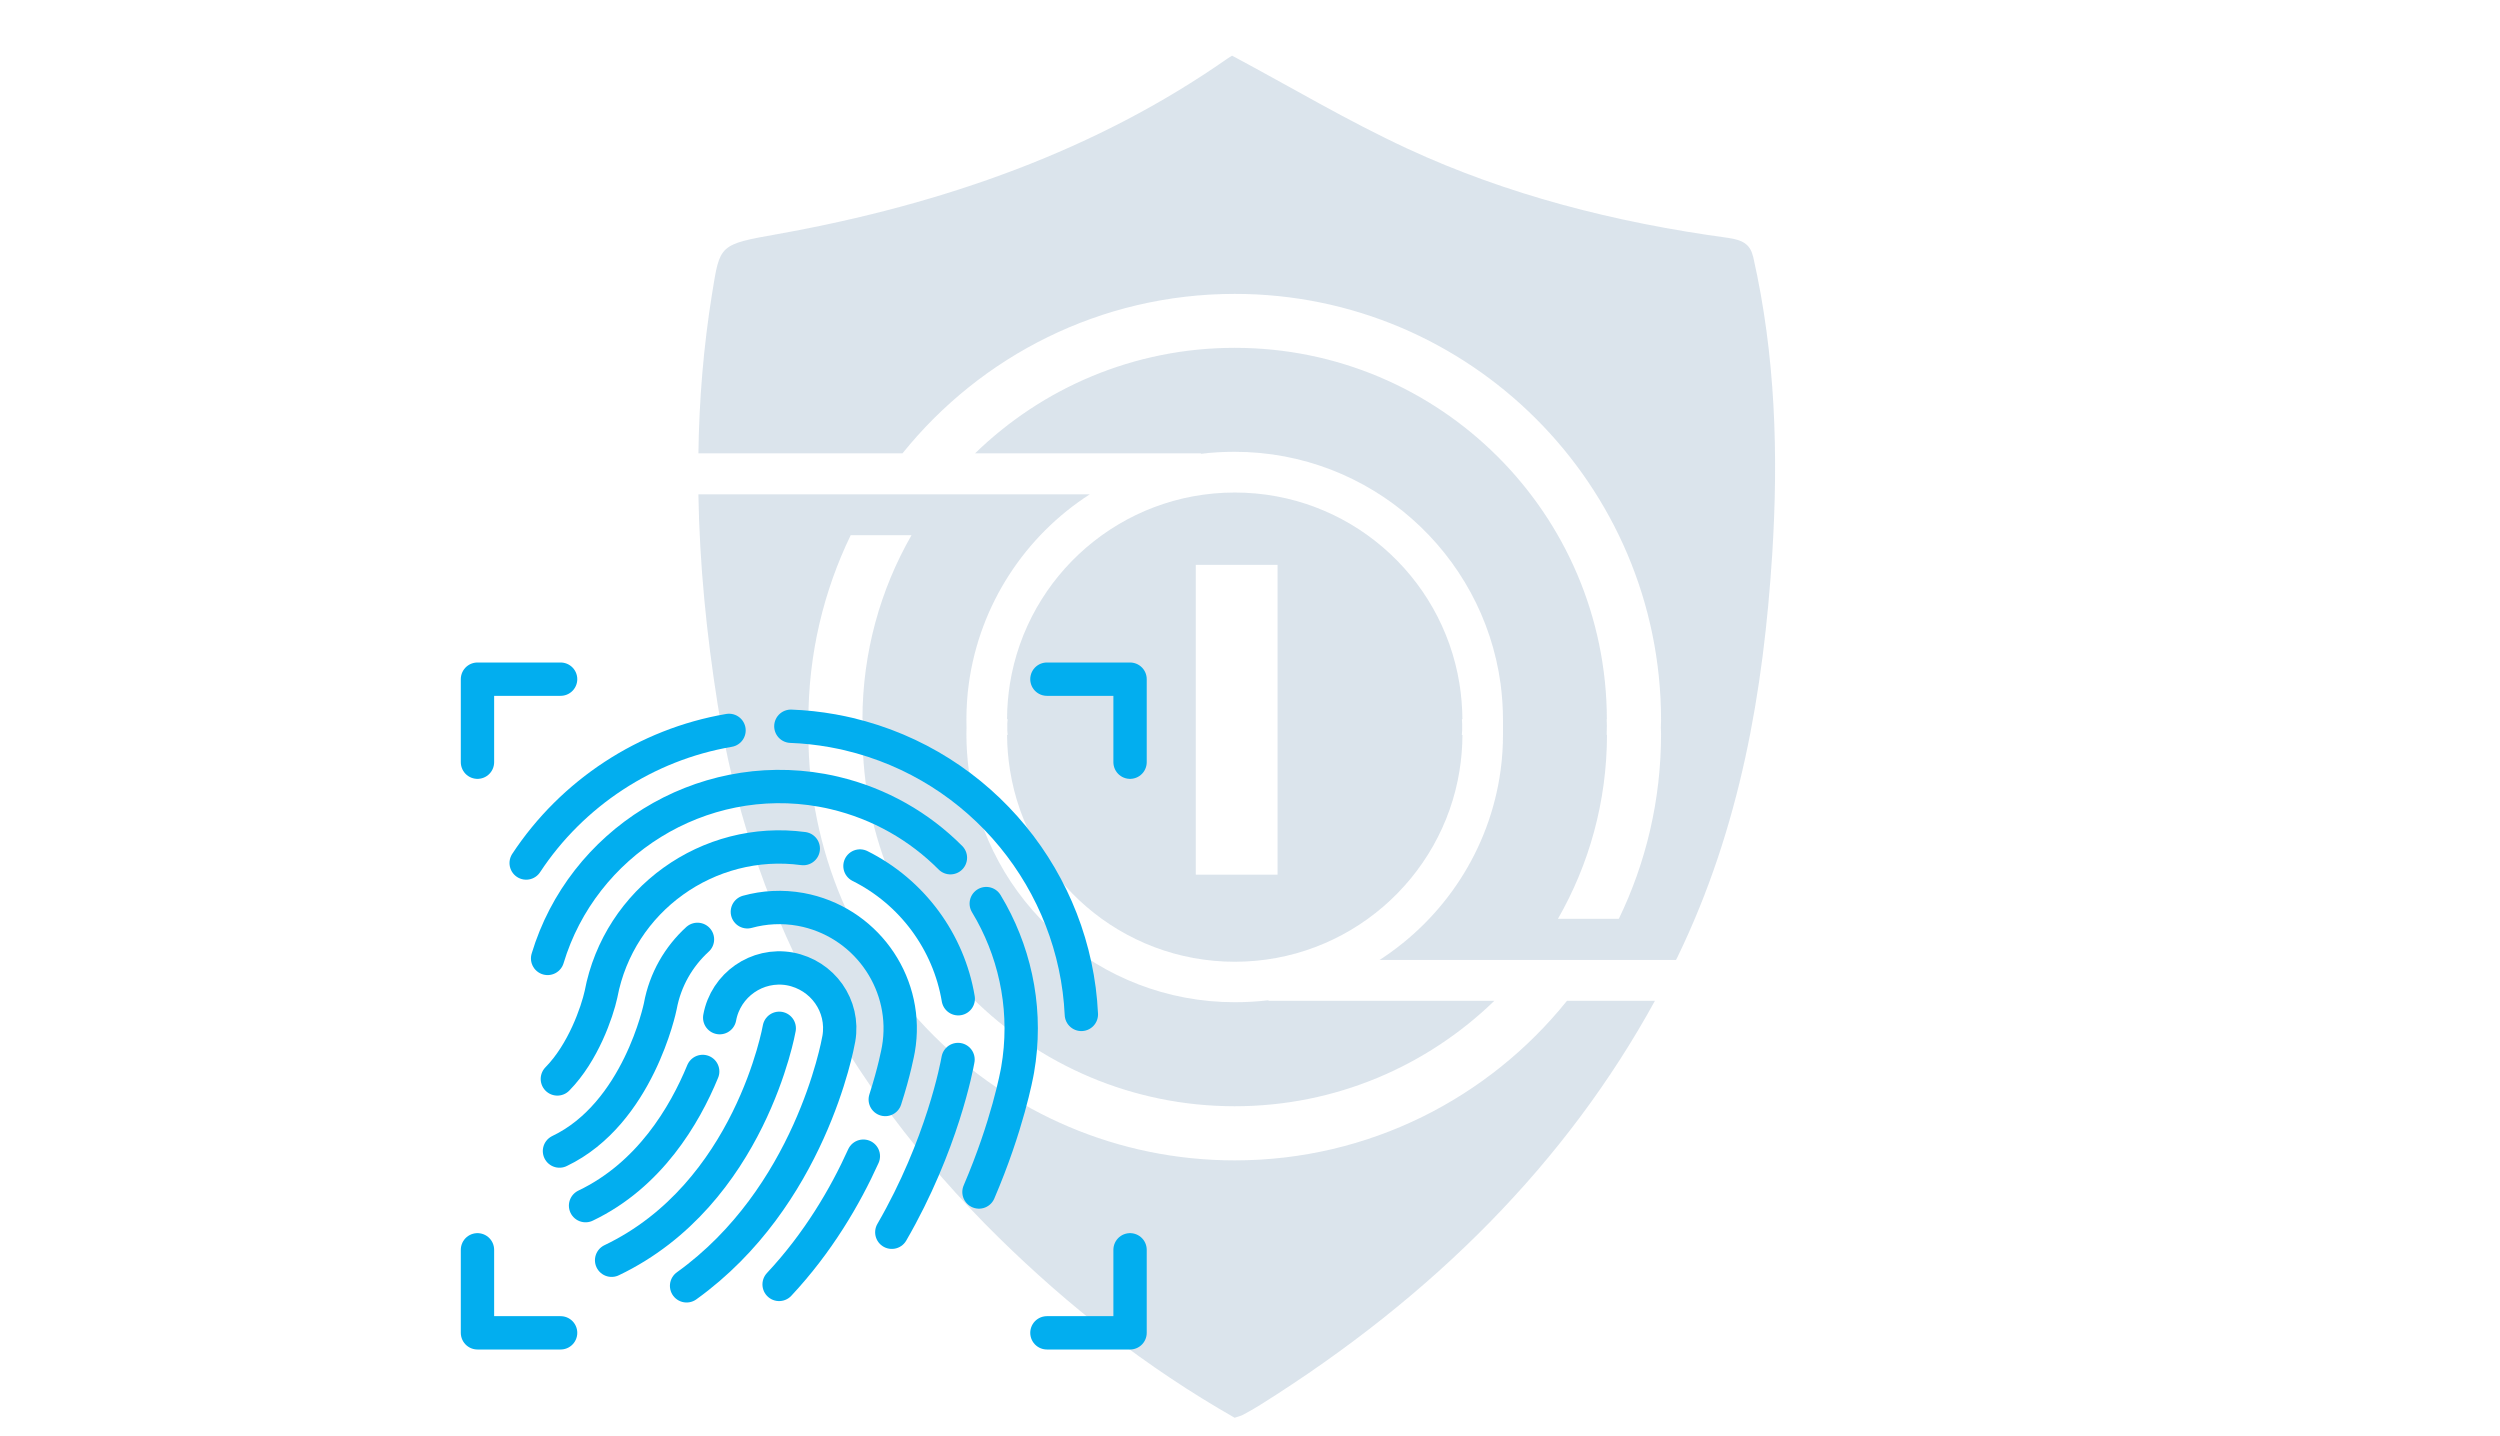 <?xml version="1.0" encoding="utf-8"?>
<!-- Generator: Adobe Illustrator 26.0.1, SVG Export Plug-In . SVG Version: 6.00 Build 0)  -->
<svg version="1.1" id="Layer_1" xmlns="http://www.w3.org/2000/svg" xmlns:xlink="http://www.w3.org/1999/xlink" x="0px" y="0px"
	 viewBox="0 0 900 517" style="enable-background:new 0 0 900 517;" xml:space="preserve">
<style type="text/css">
	.st0{opacity:0.67;fill:#C9D7E2;}
	.st1{fill:none;stroke:#02AEEF;stroke-width:12;stroke-linecap:round;stroke-linejoin:round;stroke-miterlimit:10;}
</style>
<g>
	<path class="st0" d="M324.91,163.19c28.15-34.98,71.28-57.39,119.61-57.39c84.62,0,153.46,68.78,153.46,153.46
		c0,0.87-0.04,1.71-0.07,2.57c0.04,0.79,0.07,1.61,0.07,2.42c0,23.8-5.46,46.41-15.2,66.52h-21.92
		c11.19-19.5,17.61-42.09,17.66-66.21h-0.12c0.04-1.13,0.04-2.25,0.07-3.39c-0.04-0.72-0.07-1.49-0.07-2.25h0.07
		c-0.17-73.89-60.06-133.7-133.96-133.7c-36.35,0-69.3,14.48-93.47,37.97h81.31c0,0.05,0,0.17,0,0.19
		c3.96-0.51,8.03-0.73,12.15-0.73c48.85,0,89.32,36.45,95.71,83.52c0.56,4.26,0.87,8.6,0.87,13.1c0,0.71,0,1.41,0,2.16
		c0,0.98,0,1.89,0,2.83c0,4.45-0.27,8.82-0.87,13.12c-3.89,28.54-20.31,53.18-43.54,68.19h54.32h23.66h28.72
		c0.22-0.4,0.42-0.8,0.59-1.16c22.55-46.63,30.88-95.51,34.05-144.98c2.24-35.77,1.17-71.46-6.84-106.86
		c-1.06-4.56-3.6-6.15-9.16-6.95c-40.66-5.52-79.64-15.56-115.33-32.11c-21.57-9.99-41.73-22.05-63.12-33.46
		c0.24-0.12-0.77,0.41-1.7,1.05C395.1,53.82,340.32,73.44,280.11,84.24c-21.33,3.8-20.89,3.76-23.73,21.26
		c-3.12,19.28-4.69,38.54-4.95,57.7H324.91z"/>
	<path class="st0" d="M363.62,277.37c6.23,38.97,40.09,68.86,80.9,68.86c40.81,0,74.69-29.89,80.92-68.86
		c0.65-4.15,1.04-8.49,1.04-12.8h-0.22c0.02-0.54,0.07-1.05,0.12-1.58c0-0.53,0-1,0-1.5c0-0.36,0-0.71,0-1.04
		c-0.05-0.53-0.1-1.04-0.1-1.53h0.19c-0.05-4.34-0.39-8.6-1.06-12.75c-6.26-39.06-40.09-68.86-80.9-68.86
		c-40.81,0-74.69,29.8-80.94,68.86c-0.65,4.15-1.03,8.41-1.03,12.75h0.22c-0.05,0.49-0.08,1-0.13,1.53c0,0.52,0,1.09,0,1.57
		c0,0.37,0,0.65,0,0.97c0.05,0.53,0.08,1.04,0.13,1.58h-0.22C362.58,268.88,362.93,273.22,363.62,277.37 M430.49,203.35h29.43
		v111.52h-29.43V203.35z"/>
	<path class="st0" d="M564.11,360.29c-28.09,34.98-71.28,57.45-119.6,57.45c-84.62,0-153.49-68.88-153.49-153.49
		c0-0.85,0.05-1.79,0.11-2.61c-0.06-0.82-0.11-1.59-0.11-2.38c0-23.84,5.48-46.41,15.23-66.59h21.89
		c-11.18,19.5-17.63,42.16-17.66,66.25h0.13c-0.05,1.09-0.05,2.25-0.1,3.35c0.05,0.81,0.1,1.54,0.1,2.29h-0.1
		c0.17,73.85,60.06,133.69,133.99,133.69c36.35,0,69.29-14.51,93.47-37.96h-81.33c0-0.07,0-0.12,0-0.2
		c-3.96,0.48-8.02,0.71-12.13,0.71c-48.86,0-89.31-36.36-95.74-83.43c-0.56-4.3-0.86-8.67-0.86-13.12c0-0.73,0-1.44,0.04-2.2
		c-0.04-0.92-0.04-1.86-0.04-2.79c0-4.49,0.27-8.84,0.86-13.1c3.91-28.57,20.32-53.26,43.54-68.19H338h-23.62h-62.96
		c0.42,25.11,2.92,50.2,6.89,75.32c11.39,71.65,44.11,136,101.2,192.2c24.94,24.5,52.8,46.58,84.96,64.9
		c1.33-0.45,2.3-0.68,2.97-1.04c2.13-1.15,4.23-2.31,6.22-3.58c62.84-39.36,110.45-87.72,142.12-145.49H564.11z"/>
</g>
<g>
	<g>
		<g>
			<polyline class="st1" points="171.89,274.39 171.89,244.5 201.82,244.5 			"/>
			<polyline class="st1" points="406.82,274.39 406.82,244.5 376.89,244.5 			"/>
		</g>
		<g>
			<polyline class="st1" points="406.82,449.93 406.82,479.82 376.89,479.82 			"/>
			<polyline class="st1" points="171.89,449.93 171.89,479.82 201.82,479.82 			"/>
		</g>
	</g>
	<g>
		<path class="st1" d="M284.71,261.45c4.97,0.18,9.98,0.72,15.01,1.62c2.68,0.5,4.21,0.83,5.74,1.19
			c48.16,11.39,81.62,53.41,83.83,100.93"/>
		<path class="st1" d="M189.42,310.69c16.58-25.18,43.19-42.66,73.03-47.75"/>
		<path class="st1" d="M355.05,325.29c0.64,1.05,1.26,2.12,1.85,3.2c9.18,16.75,12.94,36.56,9.44,56.67
			c-0.31,1.77-3.67,20.08-13.91,43.96"/>
		<path class="st1" d="M197.14,345.03c12.54-41.65,54.97-68.36,98.74-60.52c2.06,0.38,3.32,0.65,4.56,0.95
			c16.36,3.87,30.61,12.16,41.71,23.32"/>
		<path class="st1" d="M344.89,381.42c-0.37,2.1-5.61,30.69-23.84,62.19"/>
		<path class="st1" d="M309.59,311.76c18.83,9.4,31.95,27.33,35.38,47.79"/>
		<path class="st1" d="M200.65,388.42c9.34-9.48,14.34-24.2,15.71-30.46c6.44-34.06,38.68-57.06,72.82-52.47"/>
		<path class="st1" d="M310.81,416.22c-6.56,14.52-16.27,31.13-30.33,46.17"/>
		<path class="st1" d="M269.05,328.25c6.06-1.67,12.57-2.05,19.15-0.87c0.87,0.16,1.54,0.3,2.21,0.46
			c22.46,5.32,36.97,27.21,33.02,49.84c-0.17,0.95-1.44,7.9-4.74,18.14"/>
		<path class="st1" d="M201.41,414.38c28.34-13.52,36.23-51.77,36.3-52.15c1.76-9.59,6.63-17.89,13.38-24.06"/>
		<path class="st1" d="M259.09,366.36c2.17-11.79,13.46-19.67,25.27-17.56c11.82,2.23,19.68,13.32,17.62,25.13
			c-0.45,2.57-10.47,57.11-54.81,88.97"/>
		<path class="st1" d="M210.8,434.03c22.99-10.97,35.65-32.47,42.17-48.31"/>
		<path class="st1" d="M280.53,370.19c0,0-10.41,59.66-60.35,83.5"/>
	</g>
</g>
</svg>
